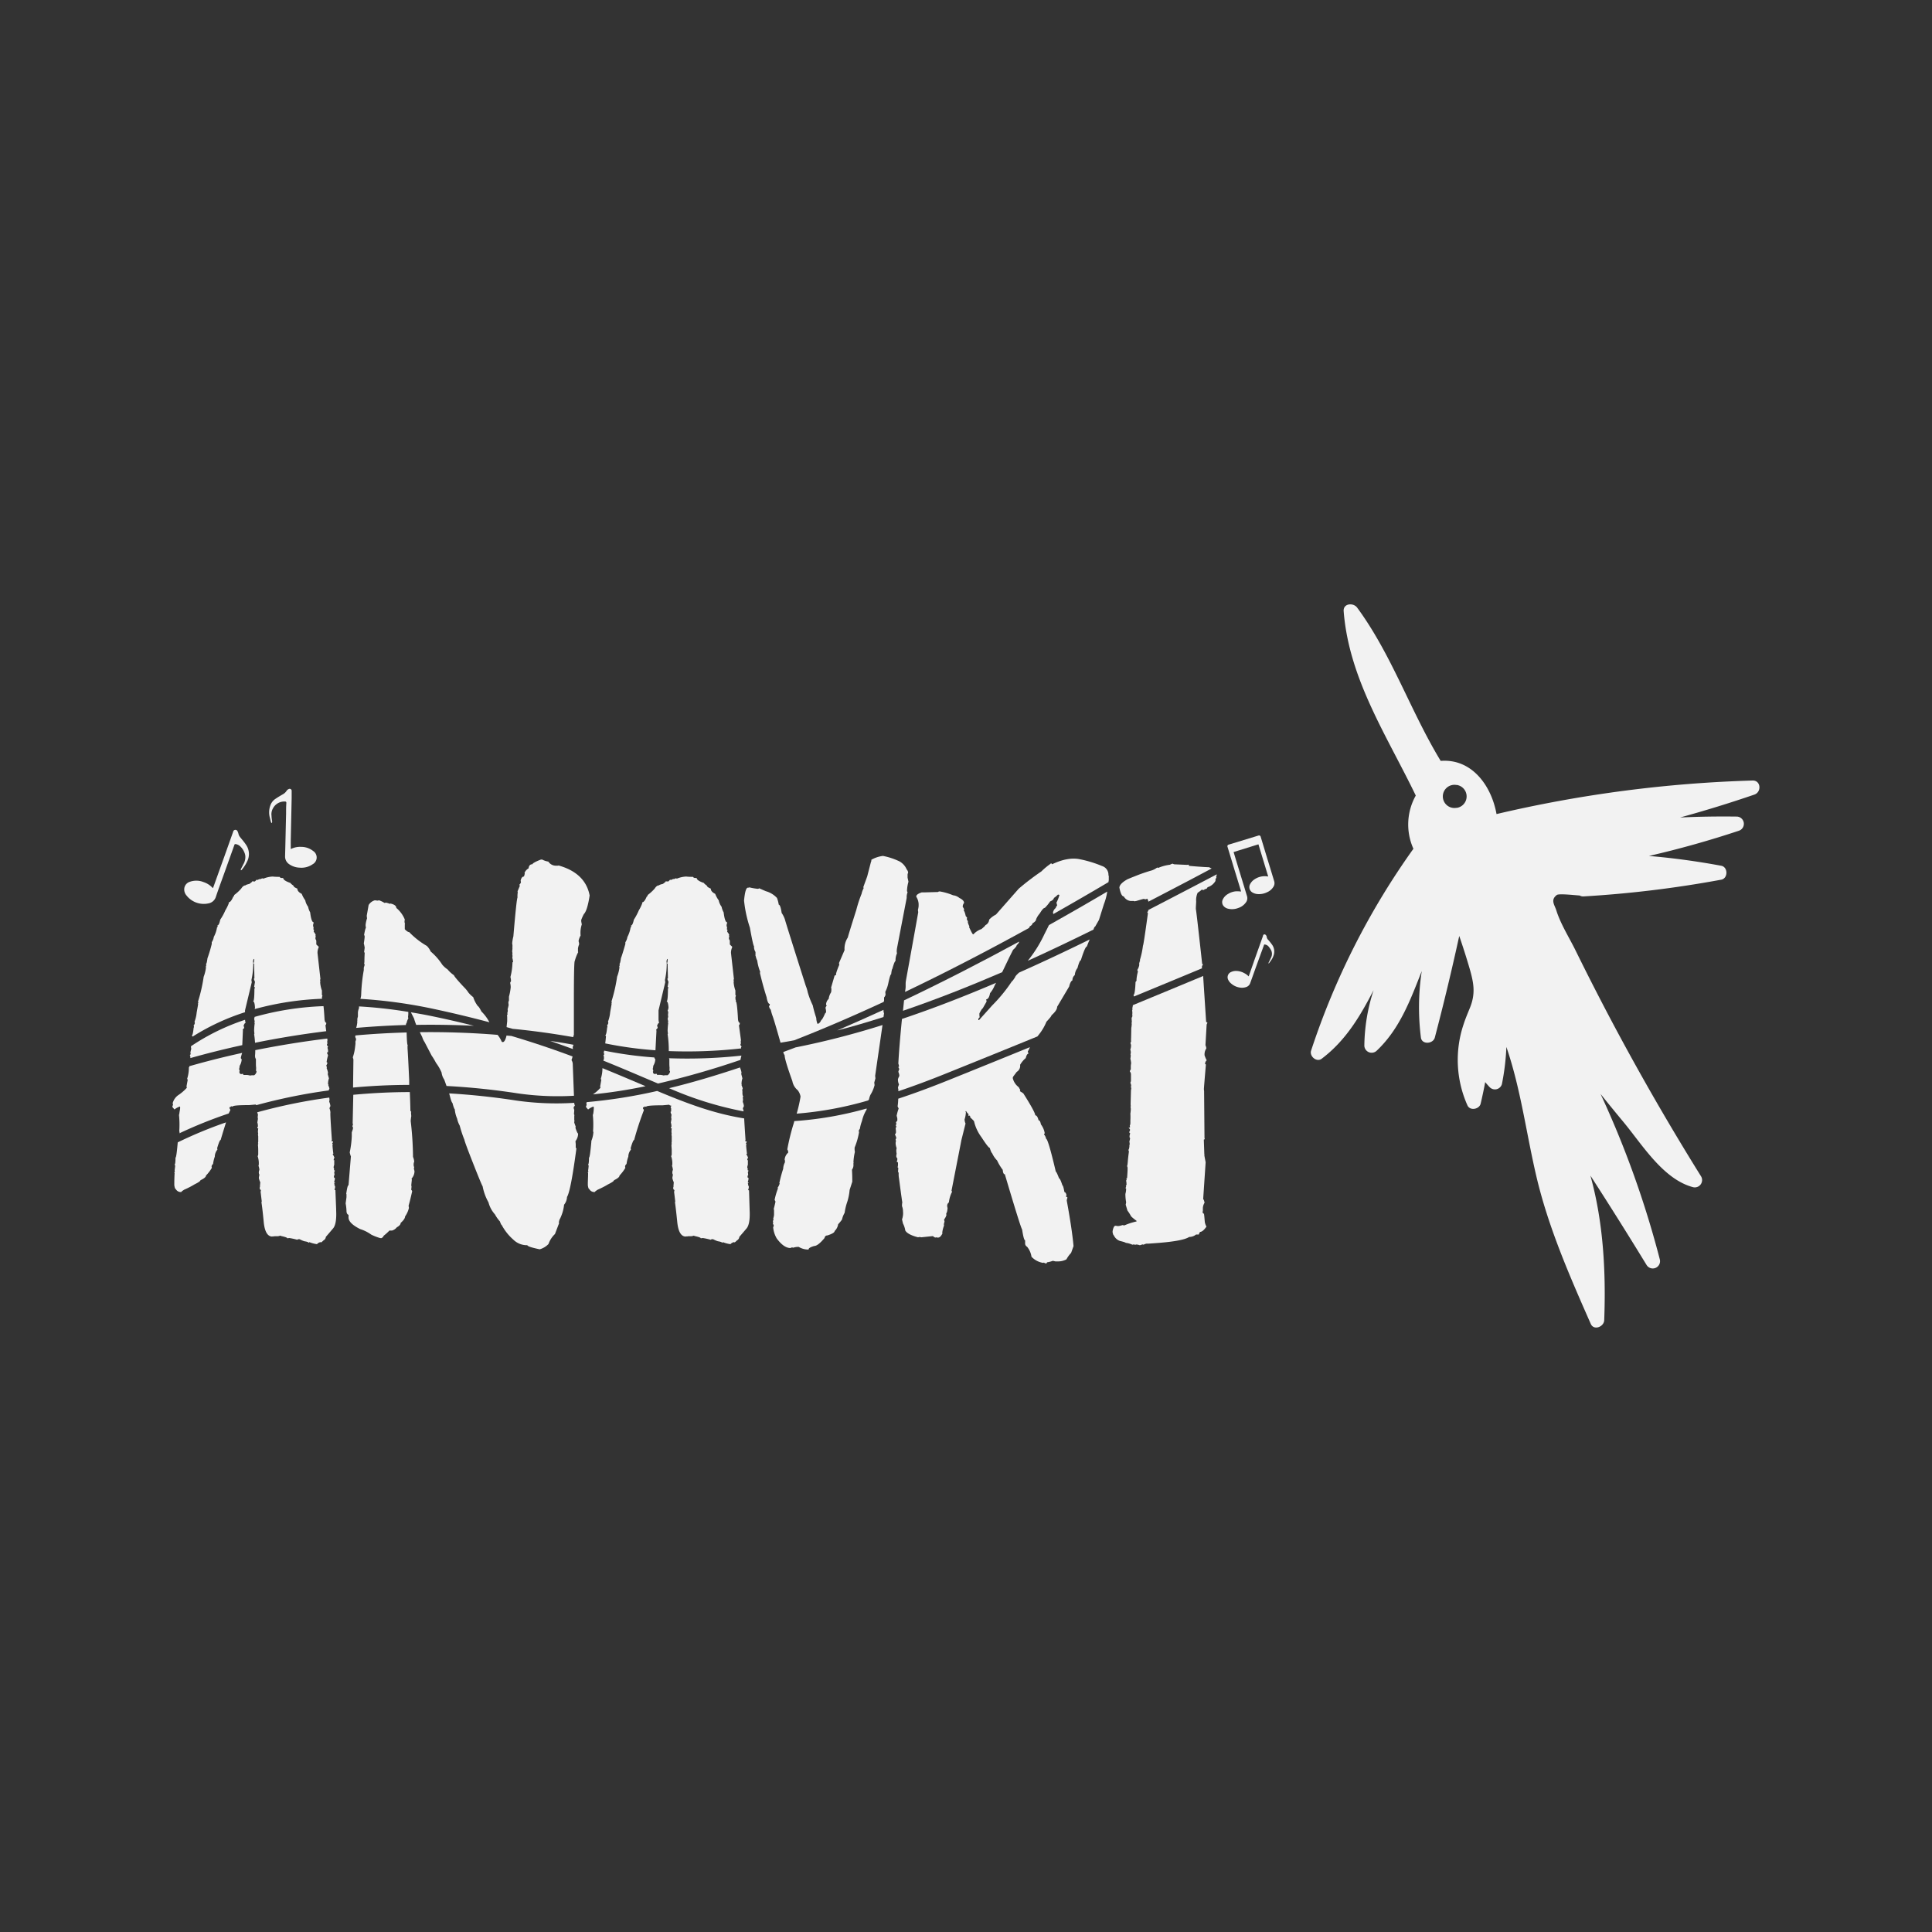 <svg id="Capa_1" data-name="Capa 1" xmlns="http://www.w3.org/2000/svg" viewBox="0 0 500 500"><rect x="0" y="0" width="500" height="500" fill="#333333" stroke="none"/><defs><style>.cls-1{fill:#f2f2f2;}</style></defs><title>Proyectos</title><path class="cls-1" d="M66.75,288.36a4.13,4.13,0,0,1-.07.76,3.83,3.83,0,0,1,.07.45l-.15.91a3.07,3.07,0,0,1,.15,1,.55.55,0,0,1-.15.3V292h.23l-.08.76a3.3,3.3,0,0,0,.08.68l-.08.16.08.45v1.44l-.08.38c.06,0,.08,0,.08.08a.52.52,0,0,1-.08.3,13.54,13.54,0,0,1,.08,1.45v1.06a1,1,0,0,1-.15.45,6.12,6.12,0,0,1,.3,1.67v.46l-.08.38a3.78,3.78,0,0,1,.23,1.06,1.44,1.44,0,0,0-.15.61v.15a1.07,1.07,0,0,0,.15.46l-.15.83a4.68,4.68,0,0,0,.38,1.14l-.08.91v.31l-.07.15c0,.4.13.61.3.61v.15a.6.6,0,0,1-.07.3l.3,2.51a.48.48,0,0,1-.08.23c.14.87.35,2.58.59,5.1s1,3.78,2.22,3.78l.16-.08.15.08a.52.52,0,0,1,.3-.08h.76a2.72,2.72,0,0,0,.68-.15c.1,0,.16,0,.16.08,1.12.23,1.67.43,1.67.6l.53-.07a17.38,17.38,0,0,1,2.05.45l.22-.15h.38a7.23,7.23,0,0,0,1.22.53c.63.1,1,.21,1.14.38a.14.14,0,0,0,.15-.15,8.33,8.33,0,0,0,2,.53,1.46,1.46,0,0,1,1-.53c0,.06,0,.08.07.08a4.76,4.76,0,0,0,.61-.53,1.14,1.14,0,0,0,.61-.91c.59-.67,1.19-1.39,1.86-2.17s.93-2.39.8-4.82L87,313,86.8,308a.49.49,0,0,1-.23-.07c.09-.37.15-.56.15-.61V307l-.22-.38h.07a.63.63,0,0,0-.07-.3c0-.09.07-.15.22-.15v-.08c-.15,0-.22-.05-.22-.15v-.07a4.44,4.44,0,0,1,.15-.61v-.46c-.15,0-.23-.05-.23-.15v-.3c0-.1,0-.14.15-.16a4.44,4.44,0,0,0-.07-.75v-.16l.15-.22V303c0-.09-.08-.15-.23-.15a.52.52,0,0,1,.08-.3,1,1,0,0,1-.16-.46V302s.06-.24.16-.6v-.92l.07-.15a.53.53,0,0,0-.23-.07c.06-.4.13-.61.23-.61a4.26,4.26,0,0,0-.46-.91c0-.1.06-.13.16-.15-.1-.69-.17-1.43-.23-2.2a.44.44,0,0,0,.07-.23l-.15-.31c.06,0,.14-.09.23-.3v-.15a.69.69,0,0,1-.38-.08.52.52,0,0,1,.08-.3q-.47-6.84-.38-7a2.86,2.86,0,0,0-.23-1.14,1.26,1.26,0,0,1,.23-.6,3.24,3.24,0,0,0-.31-1.14l.08-.53a5.36,5.36,0,0,0-.07-.56,140.64,140.64,0,0,0-18.64,3.81A2,2,0,0,0,66.75,288.36Z"/><path class="cls-1" d="M59.61,287.29a.82.82,0,0,0-.22-.45v-.31c.25,0,.38-.07.38-.22h.07l.38.07c0-.25,1.43-.38,4.25-.38l1.68-.15.21.16A143.34,143.34,0,0,1,85.1,282.2l0-.22c.06,0,.12-.1.15-.31a6.08,6.08,0,0,0-.3-.83v-.08l.08-.15H84.9a4.09,4.09,0,0,1,.23-1.52L84.82,278a.52.52,0,0,1,.08-.3,5.08,5.08,0,0,0-.38-1.29.54.54,0,0,0,.08-.3l-.16-.23v-.08l.31-.68c-.08-.15-.15-.23-.23-.23a11.29,11.29,0,0,1,.38-1.75,4.26,4.26,0,0,0-.3-.68.44.44,0,0,1,.3-.15v-.46a3.28,3.28,0,0,0-.15-.68l.15-.3a1.54,1.54,0,0,0-.3-.38.92.92,0,0,1,.15-.46l-.08-.38.08-.45-.06-.42c-6.65.8-12.87,1.85-18.63,3,0,.15,0,.27,0,.42a10.15,10.15,0,0,1-.08,1.14c.06,0,.08,0,.08.08H66a1.62,1.62,0,0,0,.23.68v1.14c0,.27,0,.7.08,1.29-.06,0-.08.06-.08.15s.08,0,.08.08l-.08.38a.14.14,0,0,1,.15.15v.15a1.52,1.52,0,0,1-.6.84h-.61l-.46.07a3.49,3.49,0,0,0-1.21-.15H63a.68.68,0,0,0-.15-.3l-.38.07c-.36,0-.53-.22-.53-.68.06,0,.07,0,.07-.08v-.07a1,1,0,0,0-.15-.46,2.19,2.19,0,0,0,.15-.83,3.47,3.47,0,0,0,.54-1.75c-.08,0-.16-.09-.23-.3a8,8,0,0,1,.36-1.31c-5,1.09-9.54,2.26-13.67,3.44,0,.2-.08.3-.13.3a9.28,9.28,0,0,1-.46,3c.06,0,.1.08.16.23l-.31,1.67.08.38a11.34,11.34,0,0,1-2.2,1.9,3.7,3.7,0,0,0-1.45,2.05,3.16,3.16,0,0,0,.08.46.68.68,0,0,1-.15.3v.3l.53.61a4.43,4.43,0,0,1,1.37-.76c.11,0,.13.36,0,1.07s-.13,1.06-.21,1.06a25,25,0,0,1,.08,4.18.54.54,0,0,0,.08.3c0,.12,0,.21-.06.32a117.83,117.83,0,0,1,12.76-5.13Z"/><path class="cls-1" d="M45.42,299.59c0,1.09-.08,1.69-.23,1.83a.14.14,0,0,0,.15.15c0,.21-.06.66-.15,1.36l.08.31c-.06,0-.1.07-.16.23l.08.15c-.06,1.12-.08,2-.08,2.73v.38c.1.66.23,1,.38,1a1.46,1.46,0,0,0,1.45.76c0-.1.24-.29.75-.61a21.14,21.14,0,0,0,2.66-1.37c1-.49,1.52-.85,1.52-1.06,1-.48,1.44-.87,1.44-1.22a10.33,10.33,0,0,0,1.52-2,1.85,1.85,0,0,1-.07-.31.89.89,0,0,1,.38-.68,8.93,8.93,0,0,1,.45-1.9,2.88,2.88,0,0,1,.68-1.82l-.07-.38c.42-1.43.72-2.13.91-2.13.52-1.8,1-3.3,1.38-4.54A112.45,112.45,0,0,0,46,295.64C45.77,298.27,45.59,299.59,45.42,299.59Z"/><path class="cls-1" d="M63.41,261.48l1.75-7.29-.08-.46v-.15a19.6,19.6,0,0,0,.46-4.18,3.37,3.37,0,0,0-.08-.68,1.74,1.74,0,0,0,.15-.53h.16v.46a2.88,2.88,0,0,1-.16.68c0,.06.06.07.16.07l.07,3.72a.14.14,0,0,1-.15.16,5.62,5.62,0,0,0,.3.83l-.22,1.29.22.15a1.55,1.55,0,0,0-.15.46c0,2.07-.13,3.11-.3,3.11v.08c.23,0,.38.51.45,1.52a1.59,1.59,0,0,1-.08.43,76.33,76.33,0,0,1,17.4-2.67v0l.07-.15s-.07,0-.07-.08v-.07a.92.92,0,0,1,.15-.46l-.15-.23v-1.14a8,8,0,0,1-.46-2.2l.08-.15a.54.54,0,0,1-.08-.3v-.16l.08-.15-.76-6.75a3.22,3.22,0,0,1,.3-1.45V245c-.4-.36-.61-.55-.61-.61v-.83a.86.86,0,0,0-.22-.53v-.31l.07-.53c-.06,0-.07,0-.07-.08l.07-.15a2.79,2.79,0,0,0-.53-.83l.08-.46c-.08-.15-.16-.22-.23-.22l.15-.23c0-.06-.06-.25-.15-.61v-.23c0-.06.06-.25.15-.61v-.07c-.4,0-.7-.86-.91-2.58a4.66,4.66,0,0,1-.53-1.45A4,4,0,0,1,79,233a7.11,7.11,0,0,1-.91-1.67c-.76-.38-1.14-.83-1.14-1.36-.67-.27-1-.52-1-.76-.51-.36-.76-.59-.76-.69-1.27-.43-1.9-.87-1.9-1.29h-.22c-.4,0-.63-.09-.69-.3-.51,0-1.12,0-1.82-.08a7,7,0,0,0-2.35.53l-.38-.07-.46.23v-.08a2.4,2.4,0,0,0-.76.31c0-.06,0-.08-.07-.08h-.16a3.74,3.74,0,0,1-.45.45h-.08l-.15-.07v.07l-.38-.07c-.06,0-.08.06-.08.15l-.68.53c-.66.15-1,.29-1,.38-.41,0-.79.29-1.14.84a11.36,11.36,0,0,1-1.82,1.67c0,.24-.11.38-.22.38-.42,1-.82,1.51-1.22,1.51l.08.16a10.53,10.53,0,0,1-.92,1.9A13.46,13.46,0,0,1,57,238c-.21,1-.45,1.51-.76,1.51l.08.15v.16a.14.14,0,0,1-.15.15,7.66,7.66,0,0,1-.84,2.5,3.25,3.25,0,0,1-.53,1.37v.46A36.64,36.64,0,0,1,53.69,248c-.13,1-.24,1.44-.38,1.44a.42.42,0,0,0,.08.23,1.43,1.43,0,0,1-.15.53l.07.16a9.87,9.87,0,0,1-.6,2.43,40.65,40.65,0,0,1-1.45,6.37v.08l.08.38h-.15c0,.06,0,.07.07.07s-.11.92-.36,2.34a8.88,8.88,0,0,1-.55,2.37l.08.38c-.1.36-.21.53-.31.53l.08.46c0,.09,0,.15-.08.15-.13,1.31-.28,2-.45,2v.07l.15.23v.07a58.77,58.77,0,0,1,13.59-6.33Z"/><path class="cls-1" d="M126.65,264.56a10.6,10.6,0,0,0-2.05-2.78c-.47-.91-.78-1.37-.91-1.37a7.68,7.68,0,0,1-1.22-2.35,7.74,7.74,0,0,1-1.21-1.14A8.4,8.4,0,0,0,120,255.4c-1.66-1.78-2.5-2.79-2.5-3a8,8,0,0,1-1.67-1.52,6.53,6.53,0,0,1-1.37-1.22,15.36,15.36,0,0,0-3-3.41,4.75,4.75,0,0,0-1-1.45,20.53,20.53,0,0,1-4.56-3.57c-.28,0-.66-.24-1.14-.75v-1.3l.08-.15c-.1,0-.13-.21-.15-.61l.07-.45a7.54,7.54,0,0,0-2.2-3c0-.53-.51-.91-1.52-1.14l-.15.08a6.31,6.31,0,0,0-1-.31l-.38.08A6.69,6.69,0,0,0,98.1,233a3,3,0,0,1-.46.08A5.6,5.6,0,0,0,97,233a2.76,2.76,0,0,0-1.6,1.22L94.91,237l.08.68a7.46,7.46,0,0,0-.38,1.75l.08.76c-.1,0-.25.6-.46,1.74a1.46,1.46,0,0,1,.15.46,17.55,17.55,0,0,1-.23,1.75,8.42,8.42,0,0,1,.23,1.14l-.15,1.13c.06,0,.09.08.15.23-.06,1.06-.07,1.8-.07,2.2a3,3,0,0,1-.08.61c.06,0,.09.08.15.23l-.23.76v.6a44.08,44.08,0,0,0-.68,6.46,4.07,4.07,0,0,1-.2,1A128.06,128.06,0,0,1,111.72,261C117.1,262.14,122,263.33,126.65,264.56Z"/><path class="cls-1" d="M105.47,271.27v-.61l.07-.15c-.15,0-.24-1-.3-3.11l0-.2q-6.83.19-13.24.77a1.63,1.63,0,0,1-.07.26,1.26,1.26,0,0,0,.23.61,2.48,2.48,0,0,1-.23.84H92a5.72,5.72,0,0,1-.08,1.06,12.48,12.48,0,0,1-.61,2.89l.15.53v.3l-.09,7c4.58-.43,9.42-.68,14.53-.69,0-.38,0-.76,0-1.17C105.71,275.37,105.56,272.58,105.47,271.27Z"/><path class="cls-1" d="M147.91,274.38v-.07a5.32,5.32,0,0,0,.27-.9c-4.77-1.78-10-3.57-15.85-5.31l-1.27-.1v.16c-.27,1-.57,1.52-.92,1.52H130l-.15-.08a7,7,0,0,0-1.08-1.78c-6.91-.56-13.64-.77-20.12-.69l.62,1.26a4.72,4.72,0,0,0,.61,1.29l1.82,3.49a17.17,17.17,0,0,1,1.14,1.9,11.94,11.94,0,0,1,1.44,2.5,4.07,4.07,0,0,0,.69,1.83l.59,1.65a183.77,183.77,0,0,1,18.34,1.9,72.76,72.76,0,0,0,14.64.63l-.31-8.13A1.87,1.87,0,0,0,147.91,274.38Z"/><path class="cls-1" d="M91.27,290.63l.07.46v.08l-.15.22v.08l.15.23v.45l-.3.91v1.07a25.82,25.82,0,0,1-.53,4.1,6.23,6.23,0,0,0,.3,1.06l-.61,7.44c-.2,0-.39.76-.6,2.28.05,0,.07,0,.07.07v.76l-.22,1.6a12.42,12.42,0,0,1,.22,1.9c0,.57.17.93.53,1.06v.68c0,1,1,2,3,3a10.19,10.19,0,0,1,2.88,1.44,14.11,14.11,0,0,0,2.36.91h.3c.36-.24.53-.45.53-.6a13.38,13.38,0,0,0,1.52-1.37h.68a2.38,2.38,0,0,0,1.22-.83c.66-.37,1-.74,1-1.14.76-.67,1.14-1.22,1.14-1.67a6.34,6.34,0,0,0,1-2.21l-.08-.53v-.07c.31-1.07.61-2.3.92-3.72-.08-.21-.16-.31-.23-.31a4.65,4.65,0,0,1,.07-.83,4.17,4.17,0,0,1-.07-.46l.15-1.44a.45.45,0,0,1-.08-.23,2.83,2.83,0,0,0,.76-1.9,4.94,4.94,0,0,0-.15-.6v-.16l.08-.38c-.1,0-.14-.2-.15-.6a1.81,1.81,0,0,1,.15-.76,4.32,4.32,0,0,0-.31-1.22,85.62,85.62,0,0,0-.6-9.26,9.82,9.82,0,0,1,.15-1.29l-.08-.91.08-.15c-.13-.21-.21-.31-.23-.31,0-.75-.05-2.37-.15-4.85-5.15,0-10,.27-14.63.7Z"/><path class="cls-1" d="M148.37,268.41v-.1a.92.92,0,0,1,.15-.45v-9.65c0-6.32.09-9.49.23-9.49a10.87,10.87,0,0,1,.91-2.35c-.06,0-.08,0-.08-.08v-.83a4.46,4.46,0,0,1,.3-1.07,3.25,3.25,0,0,0-.15-.83,4.5,4.5,0,0,1,.53-1.45,6.94,6.94,0,0,1,.31-2.88c-.1-.49-.15-.78-.15-.84v-.3a11.16,11.16,0,0,1,.68-1.52c.61-.61,1.1-2.22,1.5-4.82-.74-3.89-3.45-6.49-8.1-7.78,0,.05,0,.07-.08.07h-.61a2.33,2.33,0,0,1-1.9-1.06,4.73,4.73,0,0,1-1.59-.53H140c-1.46.55-2.2,1-2.2,1.21-.59,0-.93.36-1,1.07a2.38,2.38,0,0,0-1.07,1.21c.06,0,.08,0,.08.08a2.84,2.84,0,0,1-.23.83c-.38,0-.66.33-.83,1a2.5,2.5,0,0,0,.07.46,1.14,1.14,0,0,1-.38.6.55.55,0,0,0,.08.31v.07l-.61,1.45H134l-.08.91v.68c-.15.17-.51,3.51-1.06,10a11.24,11.24,0,0,0-.31,1.83,3.3,3.3,0,0,1,.08.75.42.42,0,0,1-.08.23h.08a7.81,7.81,0,0,1-.08,1.07,5.6,5.6,0,0,1,.08.6l-.08.15a.55.55,0,0,1,.08.31v.45l-.08.16c.06,0,.14.32.23,1a.14.14,0,0,1-.15.16,16,16,0,0,1-.53,3.79,6.25,6.25,0,0,1,.15,1v.07l-.23.46a4.54,4.54,0,0,1,.15,1.14,14.38,14.38,0,0,1-.45,2.43v.91a1,1,0,0,1-.15.45,4,4,0,0,0,.07.76,8.2,8.2,0,0,1-.3,1.22c.06,0,.07,0,.07.08v.07a1.94,1.94,0,0,1-.15.84c.06,0,.08,0,.08.07v.08a1,1,0,0,1-.15.45.64.64,0,0,1,.07.31v1.14c-.09.85-.15,1.34-.15,1.44v.07l1.56.44Q140.4,267,148.37,268.41Z"/><path class="cls-1" d="M133.6,284.82c-6-.93-11.83-1.53-17.35-1.85.4,1.61.68,2.43.83,2.43.27,1,.48,1.61.61,1.66a8,8,0,0,0,.61,2.43,6.61,6.61,0,0,0,.68,1.83A28.38,28.38,0,0,0,120.2,295c0,.24.74,2.26,2.24,6.07s2.33,5.79,2.46,5.92a13.63,13.63,0,0,0,1.52,4.18,7.4,7.4,0,0,0,1.67,3.11,9.44,9.44,0,0,0,1.29,1.83c.21.6.36.91.46.91a13.33,13.33,0,0,0,3,3.79,5,5,0,0,0,3.57,1.45h.08c0,.26,1.06.62,3.19,1.06a5.14,5.14,0,0,0,2.27-1.37,6.46,6.46,0,0,1,1.67-2.58l1.07-2.81a.45.45,0,0,0-.08-.23,4.29,4.29,0,0,0,.15-.6,8.75,8.75,0,0,0,.53-1.14,10.06,10.06,0,0,0,.69-2.81,3.34,3.34,0,0,0,.76-2c.66-1.06,1.46-5.24,2.43-12.52A.64.64,0,0,0,149,297v-.91l-.07-.76a3.22,3.22,0,0,0,.68-1.82.53.53,0,0,0-.07-.23c-.08,0-.29-.45-.61-1.37a.63.63,0,0,1,.07-.3l-.38-1.06v-.15a.55.55,0,0,1,.08-.31.52.52,0,0,1-.08-.3v-1.06l.08-.16c-.09,0-.15-.13-.15-.38.06-.62.07-1,.07-1a1,1,0,0,1-.15-.46v-.23a1.33,1.33,0,0,0,.31-.45.94.94,0,0,1-.16-.46v-.18A73.35,73.35,0,0,1,133.6,284.82Z"/><path class="cls-1" d="M151.85,285.23c0,.08-.07.15-.1.24a4.17,4.17,0,0,0,.07.46.58.58,0,0,1-.15.3v.3l.53.61a4.57,4.57,0,0,1,1.37-.76c.11,0,.13.36.06,1.07s-.14,1.06-.21,1.06a25.07,25.07,0,0,1,.07,4.18.54.54,0,0,0,.08.3,7,7,0,0,1-.53,2.28v.22c-.25,2.74-.44,4.1-.61,4.1,0,1.09-.08,1.69-.23,1.83a.14.14,0,0,0,.15.15,12.65,12.65,0,0,1-.15,1.36l.08.31c-.06,0-.1.07-.15.23l.07.15c0,1.12-.07,2-.07,2.73v.38c.09.66.22,1,.38,1a1.45,1.45,0,0,0,1.44.76c0-.1.25-.29.76-.61a22.13,22.13,0,0,0,2.66-1.37c1-.49,1.52-.85,1.52-1.06,1-.48,1.44-.87,1.44-1.22a11.21,11.21,0,0,0,1.52-2,1.43,1.43,0,0,1-.08-.31.89.89,0,0,1,.38-.68,8.14,8.14,0,0,1,.46-1.9,2.83,2.83,0,0,1,.68-1.82l-.08-.38c.42-1.43.72-2.13.91-2.13a77.4,77.4,0,0,1,2.51-7.67.86.86,0,0,0-.23-.45v-.31c.25,0,.38-.07.38-.22h.08l.38.07c0-.25,1.42-.38,4.25-.38l1.67-.15.3.23.16-.08.07.15v.16l-.15.22.15.23v.76a.14.14,0,0,1-.15.15,1.66,1.66,0,0,0,.23.69,3.45,3.45,0,0,1-.08.76,2.92,2.92,0,0,1,.08.45l-.15.91a3.37,3.37,0,0,1,.15,1,.63.63,0,0,1-.15.3V292h.22l-.07.76a4,4,0,0,0,.07.68l-.07.16.07.45v1.44l-.07.38s.07,0,.07.08a.6.6,0,0,1-.07.3c0,.55.07,1.05.07,1.45v1.06a.92.92,0,0,1-.15.45,5.83,5.83,0,0,1,.31,1.67v.46l-.08.38a4.29,4.29,0,0,1,.23,1.06,1.31,1.31,0,0,0-.15.61v.15a1,1,0,0,0,.15.46l-.15.83a5,5,0,0,0,.37,1.14l-.07.91v.31l-.08.15c0,.4.14.61.31.61v.15a.52.52,0,0,1-.08.3l.3,2.51a.44.44,0,0,1-.07.23c.13.87.34,2.58.59,5.1s1,3.78,2.22,3.78l.15-.08.15.08a.54.54,0,0,1,.3-.08h.76a2.77,2.77,0,0,0,.69-.15c.09,0,.15,0,.15.08,1.12.23,1.67.43,1.67.6l.53-.07a16.94,16.94,0,0,1,2.05.45l.23-.15h.38a7,7,0,0,0,1.21.53c.63.1,1,.21,1.14.38a.13.13,0,0,0,.15-.15,8.33,8.33,0,0,0,2,.53,1.5,1.5,0,0,1,1-.53c0,.06,0,.08.08.08a4.39,4.39,0,0,0,.6-.53,1.14,1.14,0,0,0,.61-.91c.59-.67,1.2-1.39,1.86-2.17s.93-2.39.8-4.82L194,313l-.15-4.94a.53.53,0,0,1-.23-.07c.1-.37.16-.56.16-.61V307l-.23-.38h.07a.53.53,0,0,0-.07-.3c0-.09.07-.15.23-.15v-.08c-.16,0-.23-.05-.23-.15v-.07c0-.06.06-.25.15-.61v-.46c-.15,0-.23-.05-.23-.15v-.3c0-.1.06-.14.15-.16a3.6,3.6,0,0,0-.07-.75v-.16l.15-.22V303c0-.09-.08-.15-.23-.15a.52.52,0,0,1,.08-.3,1,1,0,0,1-.15-.46V302a4.94,4.94,0,0,1,.15-.6v-.92l.07-.15a.49.49,0,0,0-.22-.07c0-.4.13-.61.22-.61a5,5,0,0,0-.45-.91c0-.1.06-.13.15-.15-.09-.69-.17-1.43-.23-2.2a.48.48,0,0,0,.08-.23l-.15-.31c.05,0,.13-.09.22-.3v-.15a.64.64,0,0,1-.37-.08.51.51,0,0,1,.07-.3c-.17-2.59-.29-4.43-.35-5.58-7.72-1.21-14.71-3.83-22.51-7.1A134.52,134.52,0,0,1,151.85,285.23Z"/><path class="cls-1" d="M169.89,266.87v-.08l-.07-.38a.69.69,0,0,0,.38-.45,1,1,0,0,0-.15-.46c.17-.51.34-.76.53-.76a3.24,3.24,0,0,1-.15-.91v-2.35l1.74-7.29-.07-.46v-.15a20,20,0,0,0,.45-4.18,4.09,4.09,0,0,0-.07-.68,2.1,2.1,0,0,0,.15-.53h.15v.46a3.28,3.28,0,0,1-.15.68c0,.06.05.07.15.07l.08,3.72a.15.15,0,0,1-.16.16,5.09,5.09,0,0,0,.31.83l-.23,1.29.23.15a1.29,1.29,0,0,0-.15.46c0,2.07-.14,3.11-.31,3.11v.08c.23,0,.38.51.46,1.52a2.23,2.23,0,0,1-.23.83l.15.31a4.65,4.65,0,0,1-.07.83l.07.31a2.68,2.68,0,0,1-.15.68,3.91,3.91,0,0,1,.15.76l-.07.15a.42.42,0,0,0,.07.23,16.16,16.16,0,0,0-.15,2l.08.69-.08.15a28,28,0,0,1,.3,4.36,125.56,125.56,0,0,0,18.73-.69c0-.06,0-.11-.05-.18l.15-.3a1.54,1.54,0,0,0-.3-.38,1,1,0,0,1,.15-.46l-.07-.38.07-.45-.53-3.88c.15,0,.23-.21.23-.6-.23,0-.38-.29-.46-.84-.17-3.13-.36-4.71-.6-4.71a.51.51,0,0,1,.07-.3l-.15-.23v-.15l.08-.15c-.06,0-.08,0-.08-.08v-.07a1,1,0,0,1,.15-.46l-.15-.23v-1.14a8,8,0,0,1-.46-2.2l.08-.15a.54.54,0,0,1-.08-.3v-.16l.08-.15-.76-6.75a3.38,3.38,0,0,1,.3-1.45V245c-.39-.36-.6-.55-.6-.61v-.83a.87.87,0,0,0-.23-.53v-.31l.08-.53c-.06,0-.08,0-.08-.08l.08-.15a3,3,0,0,0-.54-.83l.08-.46c-.08-.15-.15-.22-.23-.22l.15-.23a4.44,4.44,0,0,0-.15-.61v-.23c0-.06.06-.25.15-.61v-.07c-.4,0-.7-.86-.91-2.58a4.66,4.66,0,0,1-.53-1.45A4.1,4.1,0,0,1,186,233a7.11,7.11,0,0,1-.91-1.67c-.76-.38-1.14-.83-1.14-1.36-.66-.27-1-.52-1-.76-.51-.36-.76-.59-.76-.69-1.27-.43-1.89-.87-1.89-1.29h-.23c-.4,0-.63-.09-.69-.3-.51,0-1.11,0-1.82-.08a7.13,7.13,0,0,0-2.35.53l-.38-.07-.46.23v-.08a2.29,2.29,0,0,0-.75.31c0-.06,0-.08-.08-.08h-.15a4.2,4.2,0,0,1-.46.45h-.07l-.16-.07v.07l-.38-.07s-.07.06-.07.15l-.68.53c-.67.15-1,.29-1,.38-.42,0-.8.29-1.14.84a12.47,12.47,0,0,1-1.82,1.67c0,.24-.12.38-.23.38-.42,1-.82,1.51-1.22,1.51l.08.16a10.06,10.06,0,0,1-.91,1.9,15.26,15.26,0,0,1-1.29,2.43c-.21,1-.46,1.51-.76,1.51l.07.15v.16a.14.14,0,0,1-.15.15,7.78,7.78,0,0,1-.83,2.5,3.39,3.39,0,0,1-.53,1.37v.46c-.61,2.12-1,3.34-1.14,3.64-.14,1-.25,1.44-.38,1.44a.49.49,0,0,0,.07.23,1.26,1.26,0,0,1-.15.53l.08.16a9.53,9.53,0,0,1-.61,2.43,40.79,40.79,0,0,1-1.44,6.37v.08l.07.38h-.15c0,.06,0,.07.08.07s-.12.92-.36,2.34a8.88,8.88,0,0,1-.55,2.37l.07.38c-.09.36-.21.53-.3.53l.07.46c0,.09,0,.15-.07.15-.13,1.31-.29,2-.46,2v.07l.15.23v.07c-.07.79-.13,1.37-.19,1.78a99.25,99.25,0,0,0,13,1.78Z"/><path class="cls-1" d="M155.91,276.43a9,9,0,0,1-.44,2.81c.05,0,.09.08.15.23l-.3,1.67.07.38a9.57,9.57,0,0,1-1.94,1.7,129.46,129.46,0,0,0,13.62-2.11l-1.88-.8C162.29,279.08,159.2,277.77,155.91,276.43Z"/><path class="cls-1" d="M192.52,286.31a3.32,3.32,0,0,0-.3-1.14l.07-.53c0-.06,0-.25-.07-.61l.15-.31c-.11,0-.19-.24-.23-.68v-.68l-.07-.38c.05,0,.11-.1.15-.31a7.32,7.32,0,0,0-.31-.83v-.08l.08-.15h-.08a4.35,4.35,0,0,1,.23-1.52l-.3-1.14a.6.6,0,0,1,.07-.3,4.71,4.71,0,0,0-.38-1.29.35.35,0,0,0,0-.11c-6.23,2.08-12.38,3.92-18.37,5.37a89.49,89.49,0,0,0,19.27,6,1.67,1.67,0,0,0-.17-.67A1.26,1.26,0,0,1,192.52,286.31Z"/><path class="cls-1" d="M228.68,259.3a.55.55,0,0,1,.12-.25v-.91a1.46,1.46,0,0,0,.38-.76l-.07-.69a8.62,8.62,0,0,0,.76-2.12c.34-1.62.59-2.43.76-2.43.11-.91.21-1.37.3-1.37.38-1.37.66-2.05.83-2.05a4.59,4.59,0,0,1,.38-2,4.17,4.17,0,0,1-.07-.46,5.87,5.87,0,0,1,.07-.83l2.51-13.06a3.45,3.45,0,0,1,.23-1.45l-.15-.3a9.68,9.68,0,0,1,.38-2.43l-.23-1.06v-.69a1.27,1.27,0,0,1,.15-.6,1.43,1.43,0,0,0-.38-.84,4.31,4.31,0,0,0-1.82-2.05,17.5,17.5,0,0,0-4.33-1.44,8.16,8.16,0,0,0-3,1v.22c0,.16,0,.23-.07.23l-1,3.87-1,2.74.08.3a5.24,5.24,0,0,0-.53,1.44,33.25,33.25,0,0,0-1.37,4.18c-1.31,4.14-2.05,6.51-2.2,7.14a5.28,5.28,0,0,0-.84,3.26l-1.44,3.34.08.46a16.14,16.14,0,0,0-.84,2.28v.38a.85.85,0,0,0-.38.15l-.91,3.11a.54.54,0,0,1,.08.3v.16a3.3,3.3,0,0,1-.08.75,3.84,3.84,0,0,0-.61,1.68,2.08,2.08,0,0,0-.68,1.44l.15.38a.88.88,0,0,0-.3.53,4,4,0,0,1,.15.91c0,.25-.08.4-.23.46-.51,1.16-.85,1.74-1,1.74-.31.67-.63,1-1,1a4.27,4.27,0,0,1-.31-1.52,28.77,28.77,0,0,1-.91-3.26,20.51,20.51,0,0,1-1.29-3.35,10,10,0,0,0-.53-1.74q-5.39-16.95-5.39-17.16a7.22,7.22,0,0,0-.84-1.67c-.2-1.42-.47-2.13-.75-2.13a8.5,8.5,0,0,0-.46-1.74,6.15,6.15,0,0,0-2.89-1.75l-1.74-.76c0,.06-.1.11-.31.15a15.16,15.16,0,0,1-2.2-.38.67.67,0,0,1-.38.08c-.47,0-.79,1.12-1,3.34a32.46,32.46,0,0,0,1.51,7c.57,3.18.93,4.78,1.07,4.78a2.52,2.52,0,0,0,.38,1.52v1c0,.06,0,.08.07.08a3.82,3.82,0,0,0,.38,1.14,12.12,12.12,0,0,0,.76,2.89.63.63,0,0,1-.07.3c.45,1.88,1,4,1.74,6.3.19,1.16.48,1.75.84,1.75a2,2,0,0,1-.23.68c.21.51.36.76.45.76a12.51,12.51,0,0,0,.54,1.82c.35,1,1,3.24,2,6.76,1.19-.2,2.37-.39,3.56-.63C213.33,266.18,221.06,262.83,228.68,259.3Z"/><path class="cls-1" d="M224.89,284.56a5.39,5.39,0,0,1,.38-1.22,8.9,8.9,0,0,0,1.07-2.5l-.08-.68.3-1.07-.07-.68q1.33-9.14,1.9-13.13a211.93,211.93,0,0,1-22.51,5.79c-1.06.42-2.11.79-3.17,1.2a2.24,2.24,0,0,0,.35.82c0,.76.67,3,2,6.69a3.94,3.94,0,0,0,1.37,2.35,3.63,3.63,0,0,1,.75,1.67,36.42,36.42,0,0,1-1,4.41,91.11,91.11,0,0,0,18.48-3.41h0Z"/><path class="cls-1" d="M205.46,290.58a55.63,55.63,0,0,0-1.71,6.89,1.23,1.23,0,0,1,.23.68v.15a2.72,2.72,0,0,0-.92,1.83.52.52,0,0,1,.08.3v.38a3.88,3.88,0,0,0-.45,1.67,33.88,33.88,0,0,0-1,3.72c.05,0,.07,0,.07.08v.07a3.53,3.53,0,0,1-.53,1.06c.06,0,.08,0,.08.08v.15a17.38,17.38,0,0,0-.84,2.89l.23.45q-.32,1.45-.45,1.83l.07.45v1.14a4,4,0,0,1-.23,1c.06,0,.08,0,.08.07v.08a1,1,0,0,1-.15.45l.07.38-.07.38c.05,0,.13.14.23.38a.94.94,0,0,1-.16.46,7,7,0,0,0,.91,2.88c1.22,1.67,2.42,2.51,3.57,2.51a1,1,0,0,1,.38-.15.64.64,0,0,1,.31.07,4.52,4.52,0,0,1,1.44-.22,4.79,4.79,0,0,0,2.13.68h.45v-.08c0-.26.48-.55,1.44-.83.63,0,1.52-.69,2.66-2.05.1-.46.34-.68.76-.68,1.23-.4,1.86-.78,1.86-1.14a3,3,0,0,0,.91-1.75,13,13,0,0,0,1-1.22,5.77,5.77,0,0,1,.68-1.74,14.77,14.77,0,0,1,.65-2.75,13.65,13.65,0,0,0,.64-3.17l.69-2.13c0-.76,0-1.8-.08-3.11a2.07,2.07,0,0,0,.38-1V301l.08-.15h-.08a13.62,13.62,0,0,1,.38-2.74,3.3,3.3,0,0,1-.08-.75V297a17.62,17.62,0,0,0,1.14-3.95l-.07-.45c.17-.31.26-.46.3-.46a9.45,9.45,0,0,1,.53-2,9.67,9.67,0,0,1,1.22-3,2,2,0,0,1,0-.26,91,91,0,0,1-18.73,3.26Z"/><path class="cls-1" d="M228.8,262.16c-.09,0-.13-.17-.15-.53v-.28c-4,1.83-8,3.61-12,5.33,4-1,8-2.21,12-3.47Q228.8,262.27,228.8,262.16Z"/><path class="cls-1" d="M266.51,239.74c.45-.25.68-.49.68-.76.63-.38.95-.74.95-1.06a5.4,5.4,0,0,1,.95-1.52c.61-1,1-1.44,1.31-1.44a10.56,10.56,0,0,0,1.37-1.67c.58-.23.89-.53,1-.91a6.06,6.06,0,0,0,1-.84H274l.18.08a10,10,0,0,1-.78,2,4.52,4.52,0,0,1,.17.61v.15a1,1,0,0,0-.34.6,1.94,1.94,0,0,0-.71,1.14v.08l.08.36c5-2.84,9.81-5.62,14.28-8.27,0-.18.05-.33.07-.52v-.91c0-.21,0-.3-.09-.3a2.36,2.36,0,0,0-1.64-2.43,30.06,30.06,0,0,0-5.81-1.77c-2-.4-4.38,0-7.13,1.31-.1-.15-.17-.23-.27-.23h-.09v.08a17.67,17.67,0,0,0-2.41,2,66.12,66.12,0,0,0-5.87,4.48l-5.88,6.68A6.31,6.31,0,0,0,256,238a1.73,1.73,0,0,1-1,1.44c0,.13-.34.45-1,1a5.09,5.09,0,0,0-2.08,1.36h-.08c-.13,0-.47-.62-1.05-1.9l.1-.15a3.68,3.68,0,0,1-.44-1.21l.1-.15c-.12,0-.23-.18-.34-.54l.07-.38-.34-.37c-.21-.92-.38-1.37-.51-1.37l.07-.38a1.29,1.29,0,0,0-.34-.61v-.23a1.5,1.5,0,0,1,.34-.83c0-.46-.39-.89-1.21-1.29a3.08,3.08,0,0,0-1.63-.69,15.15,15.15,0,0,0-3.46-1H243l-.25.15-3.55.1h-.68c-.93.32-1.39.66-1.39,1.06v.07a3.79,3.79,0,0,1,.61,1.9v.46a4.73,4.73,0,0,1-.17,1,3.62,3.62,0,0,0,.07.61c0,.1-1.06,6-3.18,17.69a4.94,4.94,0,0,0-.08.84v.76c0,.47-.1.91-.15,1.37,11.18-5.34,22-11,32.06-16.54A2.21,2.21,0,0,0,266.51,239.74Z"/><path class="cls-1" d="M232.46,284.34a15.15,15.15,0,0,1-.16,2l.27.54a12.73,12.73,0,0,0-.52,1.89,4,4,0,0,1,.18.76V290c-.23.28-.35.45-.35.53a.52.52,0,0,1,.08.3.87.87,0,0,1-.17.46c.06,0,.11.07.17.23a.87.87,0,0,1-.17.45,8.05,8.05,0,0,1,.09,1.07.85.85,0,0,1-.26.53v.07a3,3,0,0,1,.34.84.83.83,0,0,1-.17.38.79.79,0,0,0,.09.38l-.09.45v.23a4,4,0,0,0,.26,1.22l-.09.45v.23a4.24,4.24,0,0,0,.09.76,2.61,2.61,0,0,0-.09.68.8.8,0,0,0,.27.53V300a1.14,1.14,0,0,1-.18.61c.23.15.35.24.35.3v.68l-.1.54.17.07a9.13,9.13,0,0,1-.07,1,.87.87,0,0,1,.17.45v.08a5.36,5.36,0,0,0,.09,1.21c.52,4,.8,6,.86,6.23a3.39,3.39,0,0,0-.08.76v.23a3.52,3.52,0,0,1,.25,1.14v.15a4.69,4.69,0,0,1-.25,2.13l.25,1.06a5.94,5.94,0,0,1,.6,1.82c.4.7,1.51,1.29,3.29,1.75l.43-.08.42.08,3-.31a2.38,2.38,0,0,0,.59.38.72.72,0,0,0,.26-.07.75.75,0,0,0,.35.07h.17c.4,0,.77-.38,1.14-1.14h-.1a7.52,7.52,0,0,1,.51-2.05h-.07a2.08,2.08,0,0,1,.17-.91l-.1-.45v-.15a3.25,3.25,0,0,0,.61-1.22c-.06,0-.07,0-.07-.07V314c.16-.11.28-.57.34-1.37a2,2,0,0,1-.1-.53,1.05,1.05,0,0,1,.44-.91,7.94,7.94,0,0,1,.85-2.81c-.05,0-.11-.07-.17-.22l2.51-12.84v-.07l1.12-4.48a2.75,2.75,0,0,1-.25-1.07,6.78,6.78,0,0,0,.34-1.82.53.53,0,0,1-.09-.3h.19c0,.09.19.36.58.76v.45a.71.71,0,0,0,.27-.07c.12,0,.17.15.17.45.63.59,1,.95,1,1.06a11.06,11.06,0,0,0,1.92,4.09c1.19,1.84,1.9,2.75,2.14,2.75.25.83.46,1.29.61,1.37a6.49,6.49,0,0,0,1.29,1.89,13,13,0,0,0,1.46,2.43c.06.76.23,1.14.54,1.14q4.13,13.92,4.47,14.28c.29,1.88.54,2.81.78,2.81v.91a1,1,0,0,0,.51.76,5.29,5.29,0,0,1,1.14,2.58,5.19,5.19,0,0,0,3,1.59l.17-.07.52.23c.17,0,.28-.1.34-.31a6.21,6.21,0,0,0,1.48-.38c.06,0,.28.06.68.15h.7a4.47,4.47,0,0,0,2.15-.53,7.5,7.5,0,0,1,1.21-1.67l.63-1.76c-.25-2.79-.82-6.7-1.75-11.75v-.08a2.58,2.58,0,0,1,.17-.68c0-.14-.11-.21-.34-.23v-.08l.08-.45q-.19-.69-.51-.69c-.21-1.15-.38-1.74-.52-1.74-.4-1.22-.68-1.83-.87-1.83-.44-1.15-.72-1.74-.85-1.74-1.33-5.68-2.17-8.5-2.51-8.5a2.57,2.57,0,0,0-.53-1.14v-.08c0-.09.06-.13.19-.15a5.28,5.28,0,0,0-1-2.36c-.14-.7-.33-1.06-.61-1.06-.21-.85-.5-1.29-.86-1.29,0-.53-1-2.37-3-5.54,0-.1-.33-.32-.95-.69v-.15l.09-.15-.43-.76A4.05,4.05,0,0,1,262.1,279a.9.9,0,0,1,.17-.46l.86-1.14a1.8,1.8,0,0,0,.87-1.82,6.54,6.54,0,0,1,1.46-1.75c.19-.75.42-1.13.71-1.13a3.5,3.5,0,0,1-.17-.61,4.93,4.93,0,0,0,.53-1.08q-10.15,4.14-20.88,8.46C240.92,281.38,236.55,283,232.46,284.34Z"/><path class="cls-1" d="M270.82,264.42c.87-.93,1.31-1.48,1.31-1.67,1-.86,1.46-1.6,1.46-2.2l3.11-5.24c.21-.9.49-1.43.85-1.6a1.64,1.64,0,0,1,.61-1.36,3.32,3.32,0,0,1,.69-1.83c.36-1.31.64-2,.87-2,.74-2.37,1.27-3.57,1.56-3.57.27-.75.52-1.34.74-1.82-5.89,2.89-12,5.78-18.28,8.57h0c-.69.61-1,1-1,1.14-.47.76-.78,1.14-.87,1.14a40.24,40.24,0,0,1-5.09,6.22L253.37,264h-.17v-.3c.11-.25.23-.38.34-.38l-.07-.53v-.53c.45-.86.74-1.29.85-1.29l1-1.75v-.08l-.09-.53c.46,0,.8-.53,1-1.59a7,7,0,0,0,1.05-1.67,6.14,6.14,0,0,1,.52-1c-7.94,3.39-16.09,6.58-24.37,9.35-.49,4.89-.8,8.76-.94,11.57a2.53,2.53,0,0,1,.17.69c0,.09-.06.15-.17.15a1.32,1.32,0,0,0,.26.53,3.31,3.31,0,0,0-.26.76,2.86,2.86,0,0,1,.26,1.06,3.8,3.8,0,0,0-.36.84,3,3,0,0,0,.27,1.36,6,6,0,0,0-.27.84c.06.26.1.42.1.45s0,.3,0,.46c3.85-1.3,8-2.83,12.42-4.62,8.09-3.26,16-6.46,23.57-9.56l.39-.49A13.36,13.36,0,0,0,270.82,264.42Z"/><path class="cls-1" d="M266.07,248.55a.61.61,0,0,1-.07.1c5.84-2.65,11.52-5.37,17-8.08.13-.48.27-.75.41-.75l1-1.75,1.29-4.1a14.3,14.3,0,0,0,.85-3.23c-4.71,2.78-9.77,5.69-15.08,8.67-.33.68-.73,1.47-1.2,2.4A33.31,33.31,0,0,1,266.07,248.55Z"/><path class="cls-1" d="M259.36,251.6c1.67-3.49,2.61-5.43,2.82-5.78.63-.55.95-1,.95-1.22.4-.36.61-.66.61-.91l0,0c-9.4,5.11-19.45,10.3-29.77,15.2-.1.93-.19,1.83-.28,2.7C242.44,258.6,251,255.21,259.36,251.6Z"/><path class="cls-1" d="M297.16,235.52c0,.06,0,.12,0,.18v.07l-.25.29a1.6,1.6,0,0,0,.16.23v.15c-.76,5.52-1.18,8.29-1.27,8.29a21.84,21.84,0,0,1-.82,3.8c.06,0,.08,0,.08.08v.07c-.1.06-.18.36-.27.9h.08a3.55,3.55,0,0,1-.52,1.42,1,1,0,0,0,.15.43,11,11,0,0,0-.37,2l0,.36c-.1.21-.19.3-.25.3-.09,2.3-.29,3.44-.57,3.44l.15.23v.14q9.31-3.84,17.64-7.31c0-.06,0-.09-.06-.16a1.07,1.07,0,0,1,.25-.74v-.08c0-.09-.05-.13-.17-.15-1-9.17-1.55-13.86-1.61-14.07s0-.77.06-2.07a4.63,4.63,0,0,1,.38-2.27c.66-.44,1-.71,1-.8l.55.09c.17-.07.25-.15.25-.21.48-.07.72-.24.74-.51a3.55,3.55,0,0,0,2.13-1.74h-.08a1.47,1.47,0,0,1,.25-.74.42.42,0,0,0-.06-.31,1.31,1.31,0,0,0,.17-.43c0-.05,0-.08,0-.12l-6,3.14C305.09,231.4,301.19,233.44,297.16,235.52Z"/><path class="cls-1" d="M312.14,264.36,311.4,253v-.42c-5.71,2.38-11.8,4.9-18.21,7.55-.06.49-.12.77-.18.77l.08.15a2,2,0,0,1-.1.53,1.45,1.45,0,0,1,.06.59v.38l-.09.15s.11.08.15.23a2.32,2.32,0,0,0-.25.59l.06,1a2.76,2.76,0,0,1-.1.31c.06,0,.08.07.08.23v.07l-.1.15h.1l-.12.74-.05,2.49a8,8,0,0,0,0,1.12c-.06,0-.12.11-.17.36a1.43,1.43,0,0,1,.15.53,3.11,3.11,0,0,1-.19,1.12,2.18,2.18,0,0,1,.13.84l-.08.43a.29.29,0,0,1,.06.23c0,.12,0,.4-.09.84a8.21,8.21,0,0,1,.2,1.19,4.24,4.24,0,0,0-.09.74l0,.84a1.54,1.54,0,0,0-.26.51,1.35,1.35,0,0,1,.3.68l0,1.73a1.21,1.21,0,0,1-.19.59c.1,0,.17.21.23.61s-.1.41-.1.45a.15.15,0,0,0,.16.16l-.1.74-.09,3.6.05.51c-.05,0-.07,0-.07.08l.07.53a9.22,9.22,0,0,1-.11,1.27,16.33,16.33,0,0,1,0,1.73l0,.59a1.78,1.78,0,0,1-.17.84.51.51,0,0,1,.07.3v.06l-.09.15-.23-.15c0,.13.1.3.31.53l0,.38a1,1,0,0,1-.16.21v.22c.07.15.15.23.24.23a2.43,2.43,0,0,0-.19.91.94.94,0,0,0,.15.38,4.81,4.81,0,0,1-.19.82l.08.51c0,.13,0,.32-.09.61a.3.3,0,0,1,0,.23,1.7,1.7,0,0,1-.26.89c.05,0,.11.13.15.38-.13,1-.23,1.82-.29,2.6s-.13,1.14-.2,1.14a1,1,0,0,1,.15.45l0,.29c0,.53-.06,1.33-.13,2.41l-.18,0a.53.53,0,0,0,.08.31l-.17.38c.06,0,.11.32.13,1l-.17.3a.45.45,0,0,0,.08.23l-.17.28a.13.13,0,0,0,.15.15,5,5,0,0,1-.19,1.43,11.82,11.82,0,0,0,.19,2.11c0,.17-.06.39-.11.66l.45,1.52a11,11,0,0,1,.84,1.29c0,.15.51.63,1.55,1.4l-.07.14a16.09,16.09,0,0,0-3.08,1h-.15l-.4-.07a3.85,3.85,0,0,1-1.14.26l-.62-.09c-.35,0-.59.45-.77,1.4v.3c.11.5.2.75.3.76a2.76,2.76,0,0,0,1.58,1.47c1,.24,1.5.41,1.5.49a5.91,5.91,0,0,1,1.74.49l.32-.07.48.09a.45.45,0,0,1,.25-.07,2.84,2.84,0,0,1,.87.19,4.58,4.58,0,0,0,.64-.21.67.67,0,0,1,.33.07,2.63,2.63,0,0,1,.8-.28l.56,0,.8-.06c5.26-.34,8.49-.89,9.66-1.67a2.79,2.79,0,0,0,1.77-.63l.72,0a1.51,1.51,0,0,1,.34-.68c.42,0,1-.44,1.63-1.37a3.63,3.63,0,0,1-.43-1.21l-.13-1.5-.06-.46v-.15c-.14,0-.27-.13-.38-.38v-.23h.07l0-.81a2.81,2.81,0,0,1,.44-1.43c-.12-.58-.23-.89-.36-.91l.64-9.57c-.22-1.13-.34-1.76-.34-1.89l.08-.14h-.08l-.13-3.76c0-.09.07-.15.25-.15l-.08-.38-.1-12.11-.05-.38v-.15c0-.19.17-2.3.51-6.3a.79.79,0,0,0-.24-.25c.15-.55.3-.81.43-.8,0-.15,0-.22-.07-.22a12.1,12.1,0,0,1-.46-1.14v-.08a2.71,2.71,0,0,1,.46-1.71,2.75,2.75,0,0,0-.23-.83l.3-5.24a.73.73,0,0,1,.25-.51l-.38-.33Z"/><path class="cls-1" d="M311.59,252.5v0l-.08,0Z"/><path class="cls-1" d="M289.7,229.72c.29,1.5.66,2.26,1.14,2.28a2.29,2.29,0,0,0,1.73,1.17l.79,0,.4.1c0-.06.08-.08.25-.08,1.21-.36,1.86-.55,1.94-.55l.64.1.23-.16c.14,0,.27.28.39.77,3.7-1.92,7.29-3.8,10.71-5.59l5.66-3c-.4-.17-.61-.28-.61-.32-.38,0-2.14-.08-5.27-.36a2.67,2.67,0,0,1-.06-.31l-.42.06-3.34-.15a1.85,1.85,0,0,1-.4-.17c-.43.13-.64.23-.64.28a10.91,10.91,0,0,0-3.08.82.54.54,0,0,0-.32-.07,5,5,0,0,1-1.29.7,41.63,41.63,0,0,0-4.44,1.53c-1,.39-1.65.66-2,.82l-.48.29C290.24,228.53,289.72,229.13,289.7,229.72Z"/><path class="cls-1" d="M148.22,271a2.65,2.65,0,0,1,.22-.61,0,0,0,0,0,0,0q-3-.56-6.06-1c2,.7,4,1.41,5.9,2.11A4.11,4.11,0,0,1,148.22,271Z"/><path class="cls-1" d="M156.38,272.79c-.08.21-.15.3-.23.3a1,1,0,0,1,.15.46v.53a1.49,1.49,0,0,0-.15.41c3.49,1.41,6.73,2.78,9.78,4.08l4.36,1.85a217.28,217.28,0,0,0,21.34-6.12,11.39,11.39,0,0,1,.26-1.11,128.59,128.59,0,0,1-18.76.68.83.83,0,0,0,.1.21v1.14c0,.27,0,.7.08,1.29-.05,0-.08.06-.08.15s.08,0,.08.08l-.08.38a.14.14,0,0,1,.16.15v.15a1.58,1.58,0,0,1-.61.84h-.61l-.45.07a3.55,3.55,0,0,0-1.22-.15h-.45a.62.62,0,0,0-.16-.3l-.38.07c-.36,0-.53-.22-.53-.68.06,0,.08,0,.08-.08v-.07a1.07,1.07,0,0,0-.15-.46,2.4,2.4,0,0,0,.15-.83,3.38,3.38,0,0,0,.53-1.75c-.08,0-.15-.09-.23-.3l0-.11a100.12,100.12,0,0,1-13-1.77q-.06.28-.12.66A.45.45,0,0,1,156.38,272.79Z"/><path class="cls-1" d="M65.92,264.44l-.08.15a.45.45,0,0,0,.08.23,14.17,14.17,0,0,0-.15,2l.07.69-.07.15a21.54,21.54,0,0,1,.23,2.21c5.71-1.16,11.88-2.19,18.43-3l-.21-1.59c.15,0,.22-.21.22-.6-.22,0-.37-.29-.45-.84-.08-1.52-.17-2.66-.27-3.45a75.18,75.18,0,0,0-17.83,2.78,2.36,2.36,0,0,1-.12.52A4.89,4.89,0,0,1,65.92,264.44Z"/><path class="cls-1" d="M62.88,266.79l-.07-.38a.65.65,0,0,0,.37-.45.92.92,0,0,0-.15-.46c.17-.51.34-.76.53-.76a3.43,3.43,0,0,1-.14-.82,57.08,57.08,0,0,0-14,6.85V271l.08.46a5.49,5.49,0,0,0-.23,1.06.45.45,0,0,1,.08.23c-.08.21-.16.3-.23.3a1.11,1.11,0,0,1,.15.46v.32c4.08-1.15,8.56-2.29,13.43-3.35l.16-3.65Z"/><path class="cls-1" d="M107.72,265.24c4.85-.09,9.81,0,14.91.23-3.56-.9-7.3-1.76-11.29-2.58-1.71-.35-3.37-.63-5-.91l.82,1.62A13.55,13.55,0,0,0,107.72,265.24Z"/><path class="cls-1" d="M92.63,262v1.06c-.09.36-.15.55-.15.61v.53l-.07.15h.07a6.54,6.54,0,0,1-.3,1.67h0c4.17-.36,8.46-.62,12.88-.75l0-.17V265c0-.1.06-.13.15-.15a4.13,4.13,0,0,1,.46-1.29.55.55,0,0,0-.08-.31,7.68,7.68,0,0,0,.08-1.06v-.31a119,119,0,0,0-12.76-1.42v.44A4,4,0,0,0,92.63,262Z"/><path class="cls-1" d="M321.19,230.69l-.33-1.1-1.47-4.8q-.84-2.79-1.7-5.6a.43.43,0,0,1,.32-.61l7.68-2.34a.43.43,0,0,1,.57.3l1.05,3.47c.3,1,.6,2,.89,2.93.53,1.72,1.05,3.43,1.57,5.15a1.71,1.71,0,0,1-.25,1.47,3.5,3.5,0,0,1-1.58,1.34,4.7,4.7,0,0,1-2.39.49,3,3,0,0,1-1.52-.48,1.61,1.61,0,0,1-.49-2.12,3.22,3.22,0,0,1,1.16-1.24,4.74,4.74,0,0,1,2.71-.79,7.22,7.22,0,0,1,.8.08l-2.53-8.33-6.43,2c.09.28.17.56.26.84.21.72.43,1.44.65,2.16l1.93,6.31c.21.72.44,1.44.65,2.15a1.8,1.8,0,0,1-.35,1.64,3.9,3.9,0,0,1-1.94,1.38,4.38,4.38,0,0,1-2.63.18,2.14,2.14,0,0,1-1.23-.78,1.57,1.57,0,0,1-.09-1.69,3.24,3.24,0,0,1,1.32-1.35,4.63,4.63,0,0,1,2.19-.69,9.55,9.55,0,0,1,1.06.06Z"/><path class="cls-1" d="M323.15,252.69c.15-.41.3-.81.44-1.21.34-1,.68-1.92,1-2.88l2.29-6.43a1,1,0,0,0,0-.1.4.4,0,0,1,.66-.13.85.85,0,0,1,.29.55,1.2,1.2,0,0,0,.32.68,13.19,13.19,0,0,1,1.1,1.37,3.05,3.05,0,0,1,.43,2.49,4.84,4.84,0,0,1-.77,1.58c-.15.23-.32.45-.49.67,0,0-.08,0-.12.06s-.05-.1,0-.14a.31.31,0,0,1,.06-.16c.21-.43.43-.85.62-1.28a2.15,2.15,0,0,0-.17-2.11,5.4,5.4,0,0,0-.52-.71,1.5,1.5,0,0,0-.95-.5.16.16,0,0,0-.22.13l-2,5.49c-.53,1.47-1.05,2.94-1.58,4.4a1.61,1.61,0,0,1-1.07,1,3.39,3.39,0,0,1-1.67.11,4.35,4.35,0,0,1-2.14-1,2.76,2.76,0,0,1-.8-1,1.46,1.46,0,0,1,.71-2,3,3,0,0,1,1.58-.28,4.57,4.57,0,0,1,1.91.58A4,4,0,0,1,323.15,252.69Z"/><path class="cls-1" d="M55.12,229.84c.19-.51.37-1,.54-1.49.76-2.11,1.51-4.22,2.27-6.32l2.4-6.75a.6.6,0,0,1,1.15-.14,2.68,2.68,0,0,1,.24.67,2,2,0,0,0,.42.84c.52.65,1.08,1.28,1.55,2a4.21,4.21,0,0,1,.29,4.25,9.59,9.59,0,0,1-1.41,2.2c0,.07-.16.09-.23.13a.61.61,0,0,1,0-.3c.2-.41.43-.82.63-1.24a3.74,3.74,0,0,0,.52-2.17,2.87,2.87,0,0,0-.23-.87,4.34,4.34,0,0,0-1.16-1.68,2.25,2.25,0,0,0-1.1-.52c-.19,0-.28,0-.34.21l-2.55,7.13c-.74,2.08-1.52,4.15-2.22,6.24a2.47,2.47,0,0,1-2,1.78,5.67,5.67,0,0,1-5.63-2.07,2.35,2.35,0,0,1-.58-1.65,2.05,2.05,0,0,1,1.47-1.89,5,5,0,0,1,3.52.08A5.57,5.57,0,0,1,55,229.76Z"/><path class="cls-1" d="M75.25,219.74a5.38,5.38,0,0,1,2.77-.57,4.94,4.94,0,0,1,3,1.05,2,2,0,0,1-.11,3.45,5.06,5.06,0,0,1-3.35.88,5,5,0,0,1-2.78-.94,2.37,2.37,0,0,1-1-2.05c.1-3.65.17-7.3.26-11,0-.92,0-1.84.07-2.76q0-.36-.3-.36a3.3,3.3,0,0,0-3.13,1.7,3.05,3.05,0,0,0-.41,2c0,.49.1,1,.16,1.48a.48.48,0,0,1,0,.12,2.46,2.46,0,0,1-.09.29c-.07-.07-.17-.14-.2-.23-.11-.38-.2-.76-.29-1.14a5.24,5.24,0,0,1,.13-3.25,3.33,3.33,0,0,1,1.19-1.59c.65-.45,1.32-.85,2-1.24a2.66,2.66,0,0,0,1-.92,1.31,1.31,0,0,1,.56-.46.52.52,0,0,1,.75.54c0,.6,0,1.2,0,1.8-.07,3.47-.15,6.93-.22,10.4C75.23,217.91,75.25,218.81,75.25,219.74Z"/><path class="cls-1" d="M453.54,202a331.43,331.43,0,0,0-66.24,8.68c-1.34-7.42-6.43-14.39-14.45-13.76C365,184,360.21,169.46,351.22,157.24c-1-1.33-3.64-1.1-3.48.94,1.37,17.58,11.2,32.23,18.66,47.71a15.32,15.32,0,0,0-.61,13.77,193.78,193.78,0,0,0-26.48,52.24c-.48,1.44,1.42,3.1,2.74,2.1,6.25-4.71,10-11.09,13.44-17.76a47.94,47.94,0,0,0-2.4,14.37,1.89,1.89,0,0,0,3.19,1.32c6-5.66,8.74-13.18,11.67-20.62a62.3,62.3,0,0,0-.22,17.21c.26,1.9,3.16,1.66,3.6,0q3.44-13.08,6.32-26.3,1.44,4.18,2.69,8.45c1.07,3.73,1.58,6.46.07,10.17-.57,1.41-1.17,2.79-1.63,4.24a28.83,28.83,0,0,0,1,21c.67,1.47,3.06,1,3.41-.45.44-1.86.83-3.71,1.18-5.58q.56.69,1.2,1.35a1.88,1.88,0,0,0,3.12-.82,61.26,61.26,0,0,0,1.16-9.63c3.84,11.18,5.22,23,8,34.49,3.15,12.89,8.5,25.07,13.84,37.18.79,1.81,3.41.75,3.48-.94.47-12.58-.23-25.4-3.57-37.43q7.42,11.48,14.56,23.17a1.88,1.88,0,0,0,3.41-1.44,250.69,250.69,0,0,0-15.35-42.87q2.85,3.56,5.76,7.06c4.93,5.89,10.35,15,18.18,17.07a1.89,1.89,0,0,0,2.11-2.74q-11.9-19.09-22.49-38.94-5.15-9.67-10-19.53c-1.61-3.29-3.9-6.88-5-10.41-.44-1.43-1.6-2.69.12-4,.52-.39,4.08,0,5.93.14a1.71,1.71,0,0,0,1,.23,288.3,288.3,0,0,0,35.63-4.33c1.78-.33,1.78-3.27,0-3.6q-9.32-1.74-18.71-2.54Q438.57,218.8,450,215a1.88,1.88,0,0,0-.49-3.67c-4.91-.06-9.81,0-14.71.24q9.69-2.66,19.21-5.92C455.94,205,455.75,201.93,453.54,202Zm-76.49,7.07h-.16a3,3,0,1,1,0-5.92h.16a3,3,0,0,1,0,5.92Z"/></svg>